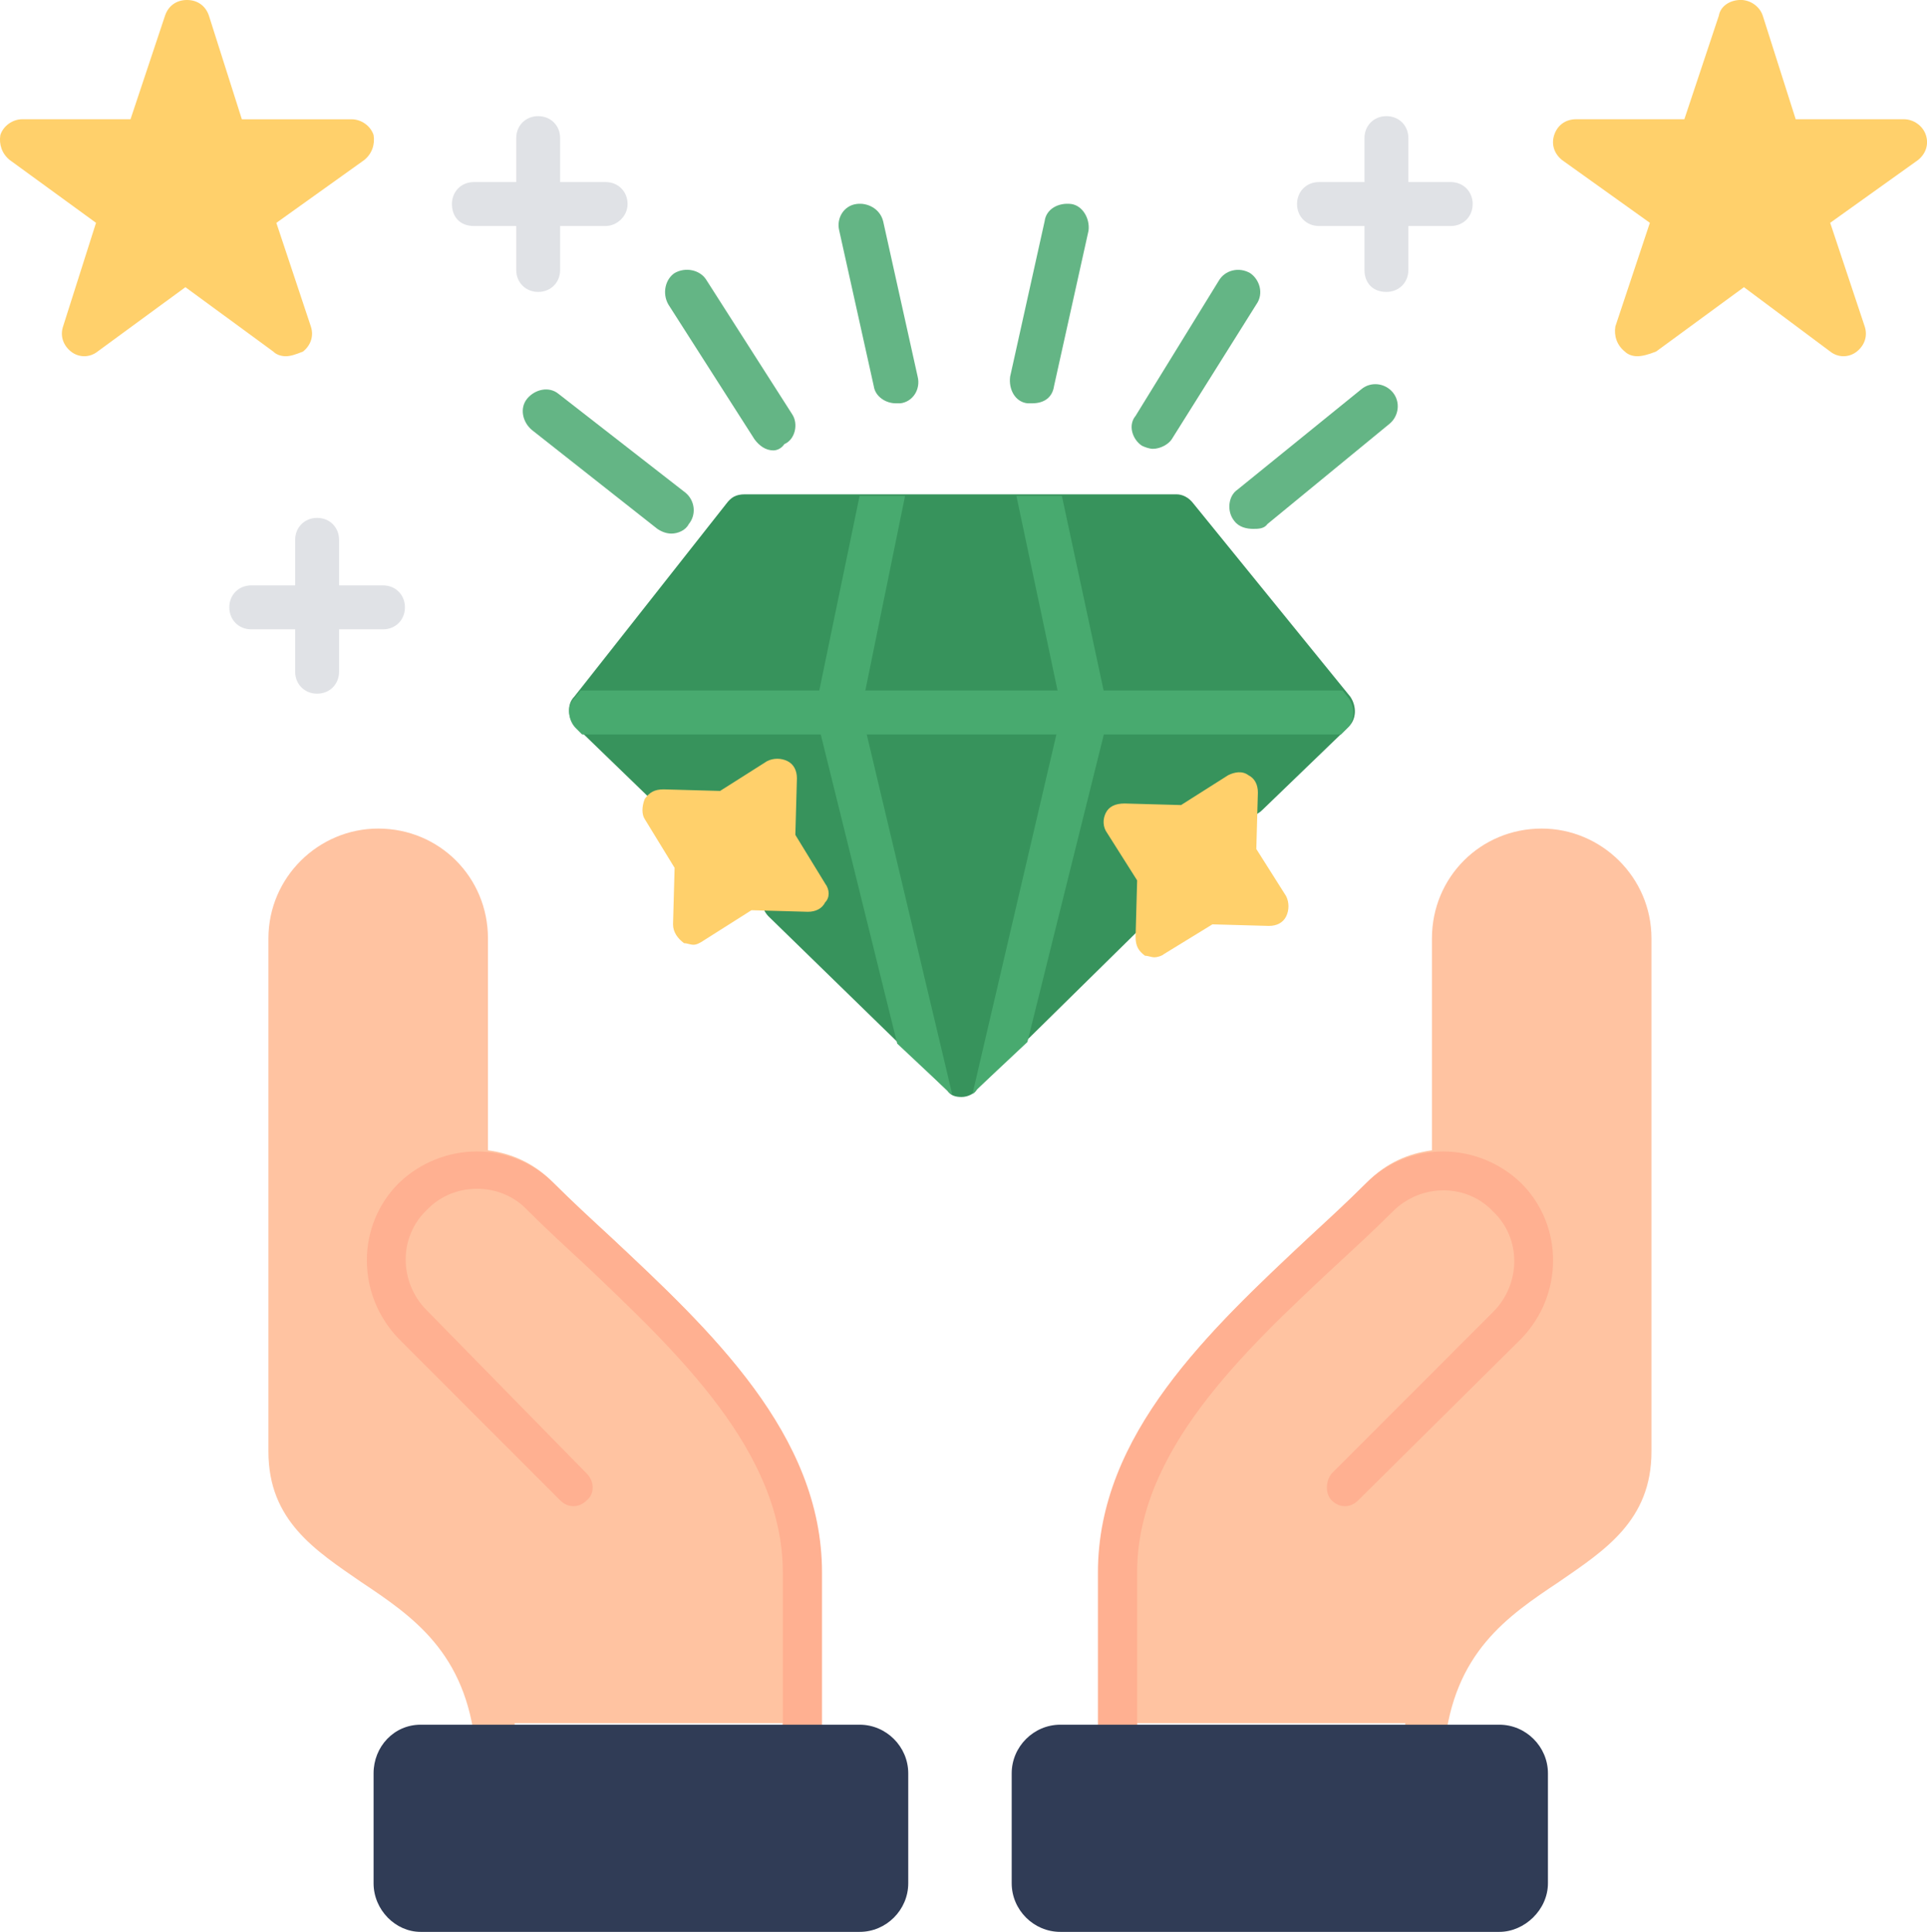 <svg width="428" height="429" viewBox="0 0 428 429" fill="none" xmlns="http://www.w3.org/2000/svg">
<g clip-path="url(#clip0_1712_1182)">
<path fill-rule="evenodd" clip-rule="evenodd" d="M315.945 391.359C315.597 391.359 315.597 391.359 315.945 391.359C313.507 391.01 311.418 389.268 311.766 386.48C312.114 385.086 312.114 383.691 312.114 382.297V382.646H252.567V386.828C252.567 389.268 250.478 391.01 248.388 391.01C246.298 391.01 244.209 389.268 244.209 386.828V348.839C244.209 318.168 268.937 295.175 290.878 274.612C295.406 270.429 299.585 266.596 303.765 262.413C307.944 258.231 312.82 256.14 318.044 255.443V208.392C318.044 194.799 328.841 183.995 342.424 183.995C355.658 183.995 366.803 194.799 366.803 208.392V322.351C366.803 337.686 356.355 344.308 346.255 351.278C334.762 358.946 322.92 366.962 320.83 387.874C319.776 389.965 317.687 391.359 315.945 391.359Z" fill="#FFC3A1"/>
<path fill-rule="evenodd" clip-rule="evenodd" d="M248.04 391.359C245.95 391.359 243.86 389.616 243.86 387.177V349.187C243.86 318.517 268.588 295.523 290.53 274.96C295.058 270.778 299.237 266.944 303.416 262.762C312.82 253.352 328.144 253.352 337.896 262.762C347.3 272.172 347.3 287.507 337.896 297.266L301.675 333.164C299.934 334.907 297.496 334.907 295.754 333.164C294.361 331.77 294.361 328.982 295.754 327.239L331.627 291.341C337.896 285.068 337.896 274.96 331.627 269.035C325.706 262.762 315.606 262.762 309.337 269.035C305.158 273.218 300.978 277.051 296.451 281.234C275.902 300.403 252.567 322.36 252.567 349.187V387.177C252.567 389.616 250.478 391.359 248.04 391.359Z" fill="#FFB091"/>
<path fill-rule="evenodd" clip-rule="evenodd" d="M333.011 429H235.502C229.581 429 224.705 424.121 224.705 418.196V393.799C224.705 387.874 229.581 382.994 235.502 382.994H333.011C338.932 382.994 343.808 387.874 343.808 393.799V418.196C343.808 424.121 338.584 429 333.011 429Z" fill="#303C56"/>
<path fill-rule="evenodd" clip-rule="evenodd" d="M110.478 391.359C110.826 391.359 110.826 391.359 110.826 391.359C112.916 391.01 115.006 389.268 114.658 386.48C114.309 385.086 114.309 383.691 114.309 382.297V382.646H173.856V386.828C173.856 389.268 175.946 391.01 178.035 391.01C180.125 391.01 182.215 389.268 182.215 386.828V348.839C182.215 318.168 157.487 295.175 135.545 274.612C131.018 270.429 126.838 266.596 122.659 262.413C118.479 258.231 113.604 256.14 108.379 255.443V208.392C108.379 194.799 97.583 183.995 84 183.995C70.765 183.995 59.62 194.799 59.62 208.392V322.351C59.62 337.686 70.069 344.308 80.169 351.278C91.662 358.946 103.503 366.962 105.593 387.874C106.647 389.965 108.389 391.359 110.478 391.359Z" fill="#FFC3A1"/>
<path fill-rule="evenodd" clip-rule="evenodd" d="M178.393 391.359C180.483 391.359 182.572 389.616 182.572 387.177V349.187C182.572 318.517 157.844 295.523 135.903 274.96C131.375 270.778 127.196 266.944 123.016 262.762C113.613 253.352 98.288 253.352 88.537 262.762C79.133 272.172 79.133 287.507 88.537 297.266L124.409 333.164C126.151 334.907 128.589 334.907 130.33 333.164C132.072 331.77 132.072 328.982 130.33 327.239L94.806 290.992C88.537 284.719 88.537 274.612 94.806 268.687C100.726 262.413 111.175 262.413 117.096 268.687C121.275 272.869 125.454 276.703 129.982 280.885C150.53 300.403 173.865 322.36 173.865 349.187V387.177C173.865 389.616 175.955 391.359 178.393 391.359Z" fill="#FFB091"/>
<path fill-rule="evenodd" clip-rule="evenodd" d="M93.422 429H190.931C196.852 429 201.728 424.121 201.728 418.196V393.799C201.728 387.874 196.852 382.994 190.931 382.994H93.422C87.501 382.994 82.973 387.874 82.973 393.799V418.196C82.973 424.121 87.849 429 93.422 429Z" fill="#303C56"/>
<path fill-rule="evenodd" clip-rule="evenodd" d="M213.56 243.602C212.167 243.602 211.122 243.253 210.426 242.208L170.722 203.521C169.328 202.127 168.632 199.688 169.677 197.945C170.025 196.202 171.766 195.157 173.16 194.808L169.328 188.883C168.98 187.838 168.632 186.792 168.632 186.095L168.98 179.124L163.059 182.61C162.363 182.958 161.318 183.307 160.273 183.307L151.914 182.958C150.521 182.958 149.825 182.61 148.78 181.564L127.883 161.35C126.142 159.607 125.793 156.47 127.535 154.728L161.318 111.859C162.363 110.465 163.408 109.768 165.497 109.768H261.265C262.658 109.768 264.052 110.465 265.096 111.859L299.924 154.728C301.318 156.819 301.318 159.607 299.576 161.35L280.421 179.821C279.028 181.216 276.938 181.913 274.848 180.867C274.5 180.867 274.5 180.519 273.803 180.519L265.793 185.398C265.096 185.746 264.052 186.095 263.007 186.095L256.041 185.746L259.872 191.671C260.22 192.368 260.569 193.414 260.569 194.46L260.22 197.248C260.22 198.642 259.872 200.036 258.827 200.733L217.034 241.859C216.346 242.905 214.953 243.602 213.56 243.602Z" fill="#37935C"/>
<path fill-rule="evenodd" clip-rule="evenodd" d="M211.47 242.905C211.122 242.905 210.774 242.556 210.426 242.208L199.281 231.752L181.518 159.965C181.17 159.268 181.17 157.873 181.17 157.176L190.922 110.125H201.022L191.27 157.873L211.47 242.905ZM225.75 110.125H235.85L245.95 157.176C246.298 157.873 246.298 158.919 245.95 159.965L228.188 231.403L217.043 241.859C216.695 242.208 216.695 242.556 215.998 242.905L235.85 157.873L225.75 110.125Z" fill="#48AA6F"/>
<path fill-rule="evenodd" clip-rule="evenodd" d="M129.285 163.092L127.892 161.698C126.151 159.956 125.803 156.819 127.544 155.076L128.937 153.333H298.183L299.576 155.076C300.969 157.167 300.969 159.956 299.228 161.698L297.835 163.092H129.285Z" fill="#48AA6F"/>
<path fill-rule="evenodd" clip-rule="evenodd" d="M198.941 89.562C196.852 89.562 194.414 88.168 194.066 85.728L186.403 51.224C185.707 48.436 187.448 45.648 190.234 45.299C192.672 44.951 195.459 46.345 196.155 49.133L203.817 83.637C204.514 86.425 202.773 89.214 199.986 89.562C199.638 89.562 199.29 89.562 198.941 89.562Z" fill="#64B585"/>
<path fill-rule="evenodd" clip-rule="evenodd" d="M229.233 89.562C228.884 89.562 228.884 89.562 228.188 89.562C225.402 89.214 224.008 86.425 224.357 83.637L232.019 49.133C232.367 46.345 235.153 44.951 237.94 45.299C240.378 45.648 242.119 48.436 241.771 51.224L234.109 85.728C233.76 88.168 232.019 89.562 229.233 89.562Z" fill="#64B585"/>
<path fill-rule="evenodd" clip-rule="evenodd" d="M171.776 100.018C170.034 100.018 168.641 98.972 167.596 97.578L148.441 67.605C147.048 65.165 147.744 62.029 149.834 60.635C152.272 59.24 155.406 59.937 156.8 62.029L175.955 92.002C177.348 94.093 176.652 97.578 174.214 98.624C173.517 99.669 172.472 100.018 171.776 100.018Z" fill="#64B585"/>
<path fill-rule="evenodd" clip-rule="evenodd" d="M149.137 118.49C148.092 118.49 147.048 118.141 146.003 117.444L118.14 95.487C116.051 93.745 115.354 90.608 117.096 88.517C118.837 86.425 121.971 85.728 124.061 87.471L152.272 109.428C154.362 111.171 154.71 114.308 152.968 116.399C152.272 117.793 150.53 118.49 149.137 118.49Z" fill="#64B585"/>
<path fill-rule="evenodd" clip-rule="evenodd" d="M256.05 99.67C255.354 99.67 254.309 99.321 253.612 98.973C251.523 97.579 250.478 94.442 252.219 92.351L270.678 62.377C272.071 59.938 275.206 59.24 277.644 60.635C279.733 62.029 280.778 65.165 279.037 67.605L260.23 97.579C259.533 98.624 257.792 99.67 256.05 99.67Z" fill="#64B585"/>
<path fill-rule="evenodd" clip-rule="evenodd" d="M278.34 117.444C276.947 117.444 275.206 117.096 274.161 115.702C272.419 113.611 272.768 110.125 274.857 108.731L302.372 86.426C304.461 84.683 307.596 85.031 309.337 87.123C311.079 89.214 310.73 92.35 308.641 94.093L281.475 116.399C280.778 117.444 279.385 117.444 278.34 117.444Z" fill="#64B585"/>
<path fill-rule="evenodd" clip-rule="evenodd" d="M63.469 79.106C62.424 79.106 61.38 78.757 60.683 78.06L41.179 63.771L21.676 78.06C19.934 79.454 17.496 79.454 15.755 78.06C14.013 76.666 13.317 74.575 14.013 72.484L21.327 49.481L2.172 35.54C0.43 34.146 -0.266 32.055 0.082 29.964C0.779 27.872 2.868 26.478 4.958 26.478H28.989L36.652 3.485C37.348 1.394 39.09 -0.001 41.528 -0.001C43.965 -0.001 45.707 1.394 46.404 3.485L53.717 26.488H77.749C77.749 26.488 77.749 26.488 78.097 26.488C80.187 26.488 82.276 27.882 82.973 29.973C83.321 32.064 82.625 34.155 80.883 35.549L61.38 49.49L69.042 72.493C69.738 74.584 69.042 76.675 67.3 78.07C65.559 78.757 64.514 79.106 63.469 79.106ZM363.659 79.106C362.615 79.106 361.57 78.757 360.873 78.06C359.132 76.666 358.435 74.575 358.784 72.484L366.446 49.481L346.942 35.54C345.201 34.146 344.504 32.055 345.201 29.964C345.897 27.872 347.639 26.478 350.077 26.478H374.108L381.77 3.475C382.118 1.384 384.208 -0.01 386.646 -0.01C388.736 -0.01 390.825 1.384 391.522 3.475L398.836 26.478H422.867C424.957 26.478 427.047 27.872 427.743 29.964C428.44 32.055 427.743 34.146 426.002 35.54L406.498 49.481L414.16 72.484C414.857 74.575 414.16 76.666 412.419 78.06C410.677 79.454 408.239 79.454 406.498 78.06L387.343 63.771L367.839 78.06C366.097 78.757 364.704 79.106 363.659 79.106Z" fill="#FFD06B"/>
<path fill-rule="evenodd" clip-rule="evenodd" d="M256.399 212.583C255.702 212.583 255.005 212.235 254.309 212.235C252.916 211.189 252.219 210.143 252.219 208.052L252.567 195.505L245.95 185.05C244.905 183.655 244.905 181.913 245.602 180.519C246.298 179.125 247.692 178.428 249.781 178.428L262.319 178.776L272.768 172.154C274.161 171.457 275.902 171.108 277.295 172.154C278.688 172.851 279.385 174.245 279.385 175.988L279.037 188.535L285.654 198.991C286.351 200.385 286.351 202.127 285.654 203.521C284.958 204.916 283.564 205.613 281.823 205.613L269.285 205.264L258.488 211.886C258.14 212.235 257.095 212.583 256.399 212.583Z" fill="#FFD06B"/>
<path fill-rule="evenodd" clip-rule="evenodd" d="M154.013 209.795C153.317 209.795 152.62 209.446 151.924 209.446C150.53 208.401 149.486 207.007 149.486 205.264L149.834 192.717L143.217 181.913C142.52 180.867 142.52 179.124 143.217 177.382C144.261 175.988 145.306 175.291 147.396 175.291L159.934 175.639L170.382 169.017C171.776 168.32 173.517 168.32 174.91 169.017C176.303 169.714 177 171.108 177 172.851L176.652 185.398L183.269 196.202C184.314 197.596 184.314 199.339 183.269 200.385C182.572 201.779 181.179 202.476 179.438 202.476L166.9 202.127L156.451 208.749C155.406 209.446 154.71 209.795 154.013 209.795Z" fill="#FFD06B"/>
<path fill-rule="evenodd" clip-rule="evenodd" d="M85.063 129.991H75.311V119.884C75.311 117.096 73.221 115.005 70.435 115.005C67.649 115.005 65.559 117.096 65.559 119.884V129.991H55.807C53.021 129.991 50.931 132.082 50.931 134.871C50.931 137.659 53.021 139.75 55.807 139.75H65.559V149.16C65.559 151.949 67.649 154.04 70.435 154.04C73.221 154.04 75.311 151.949 75.311 149.16V139.75H85.063C87.849 139.75 89.939 137.659 89.939 134.871C89.939 132.082 87.849 129.991 85.063 129.991Z" fill="#E0E2E6"/>
<path fill-rule="evenodd" clip-rule="evenodd" d="M134.51 40.429H124.409V30.67C124.409 27.882 122.32 25.791 119.534 25.791C116.747 25.791 114.658 27.882 114.658 30.67V40.429H105.254C102.468 40.429 100.378 42.52 100.378 45.309C100.378 48.097 102.119 50.188 105.254 50.188H114.658V59.947C114.658 62.735 116.747 64.826 119.534 64.826C122.32 64.826 124.409 62.735 124.409 59.947V50.188H134.51C136.948 50.188 139.385 48.097 139.385 45.309C139.385 42.52 137.296 40.429 134.51 40.429Z" fill="#E0E2E6"/>
<path fill-rule="evenodd" clip-rule="evenodd" d="M322.214 40.429H312.811V30.67C312.811 27.882 310.721 25.791 307.935 25.791C305.149 25.791 303.059 27.882 303.059 30.67V40.429H292.959C290.173 40.429 288.083 42.52 288.083 45.309C288.083 48.097 290.173 50.188 292.959 50.188H303.059V59.947C303.059 62.735 304.8 64.826 307.935 64.826C310.721 64.826 312.811 62.735 312.811 59.947V50.188H322.214C325.001 50.188 327.09 48.097 327.09 45.309C327.09 42.52 325.001 40.429 322.214 40.429Z" fill="#E0E2E6"/>
</g>
<defs>
<clipPath id="clip0_1712_1182">
<rect width="428" height="429" fill="white"/>
</clipPath>
</defs>
</svg>
